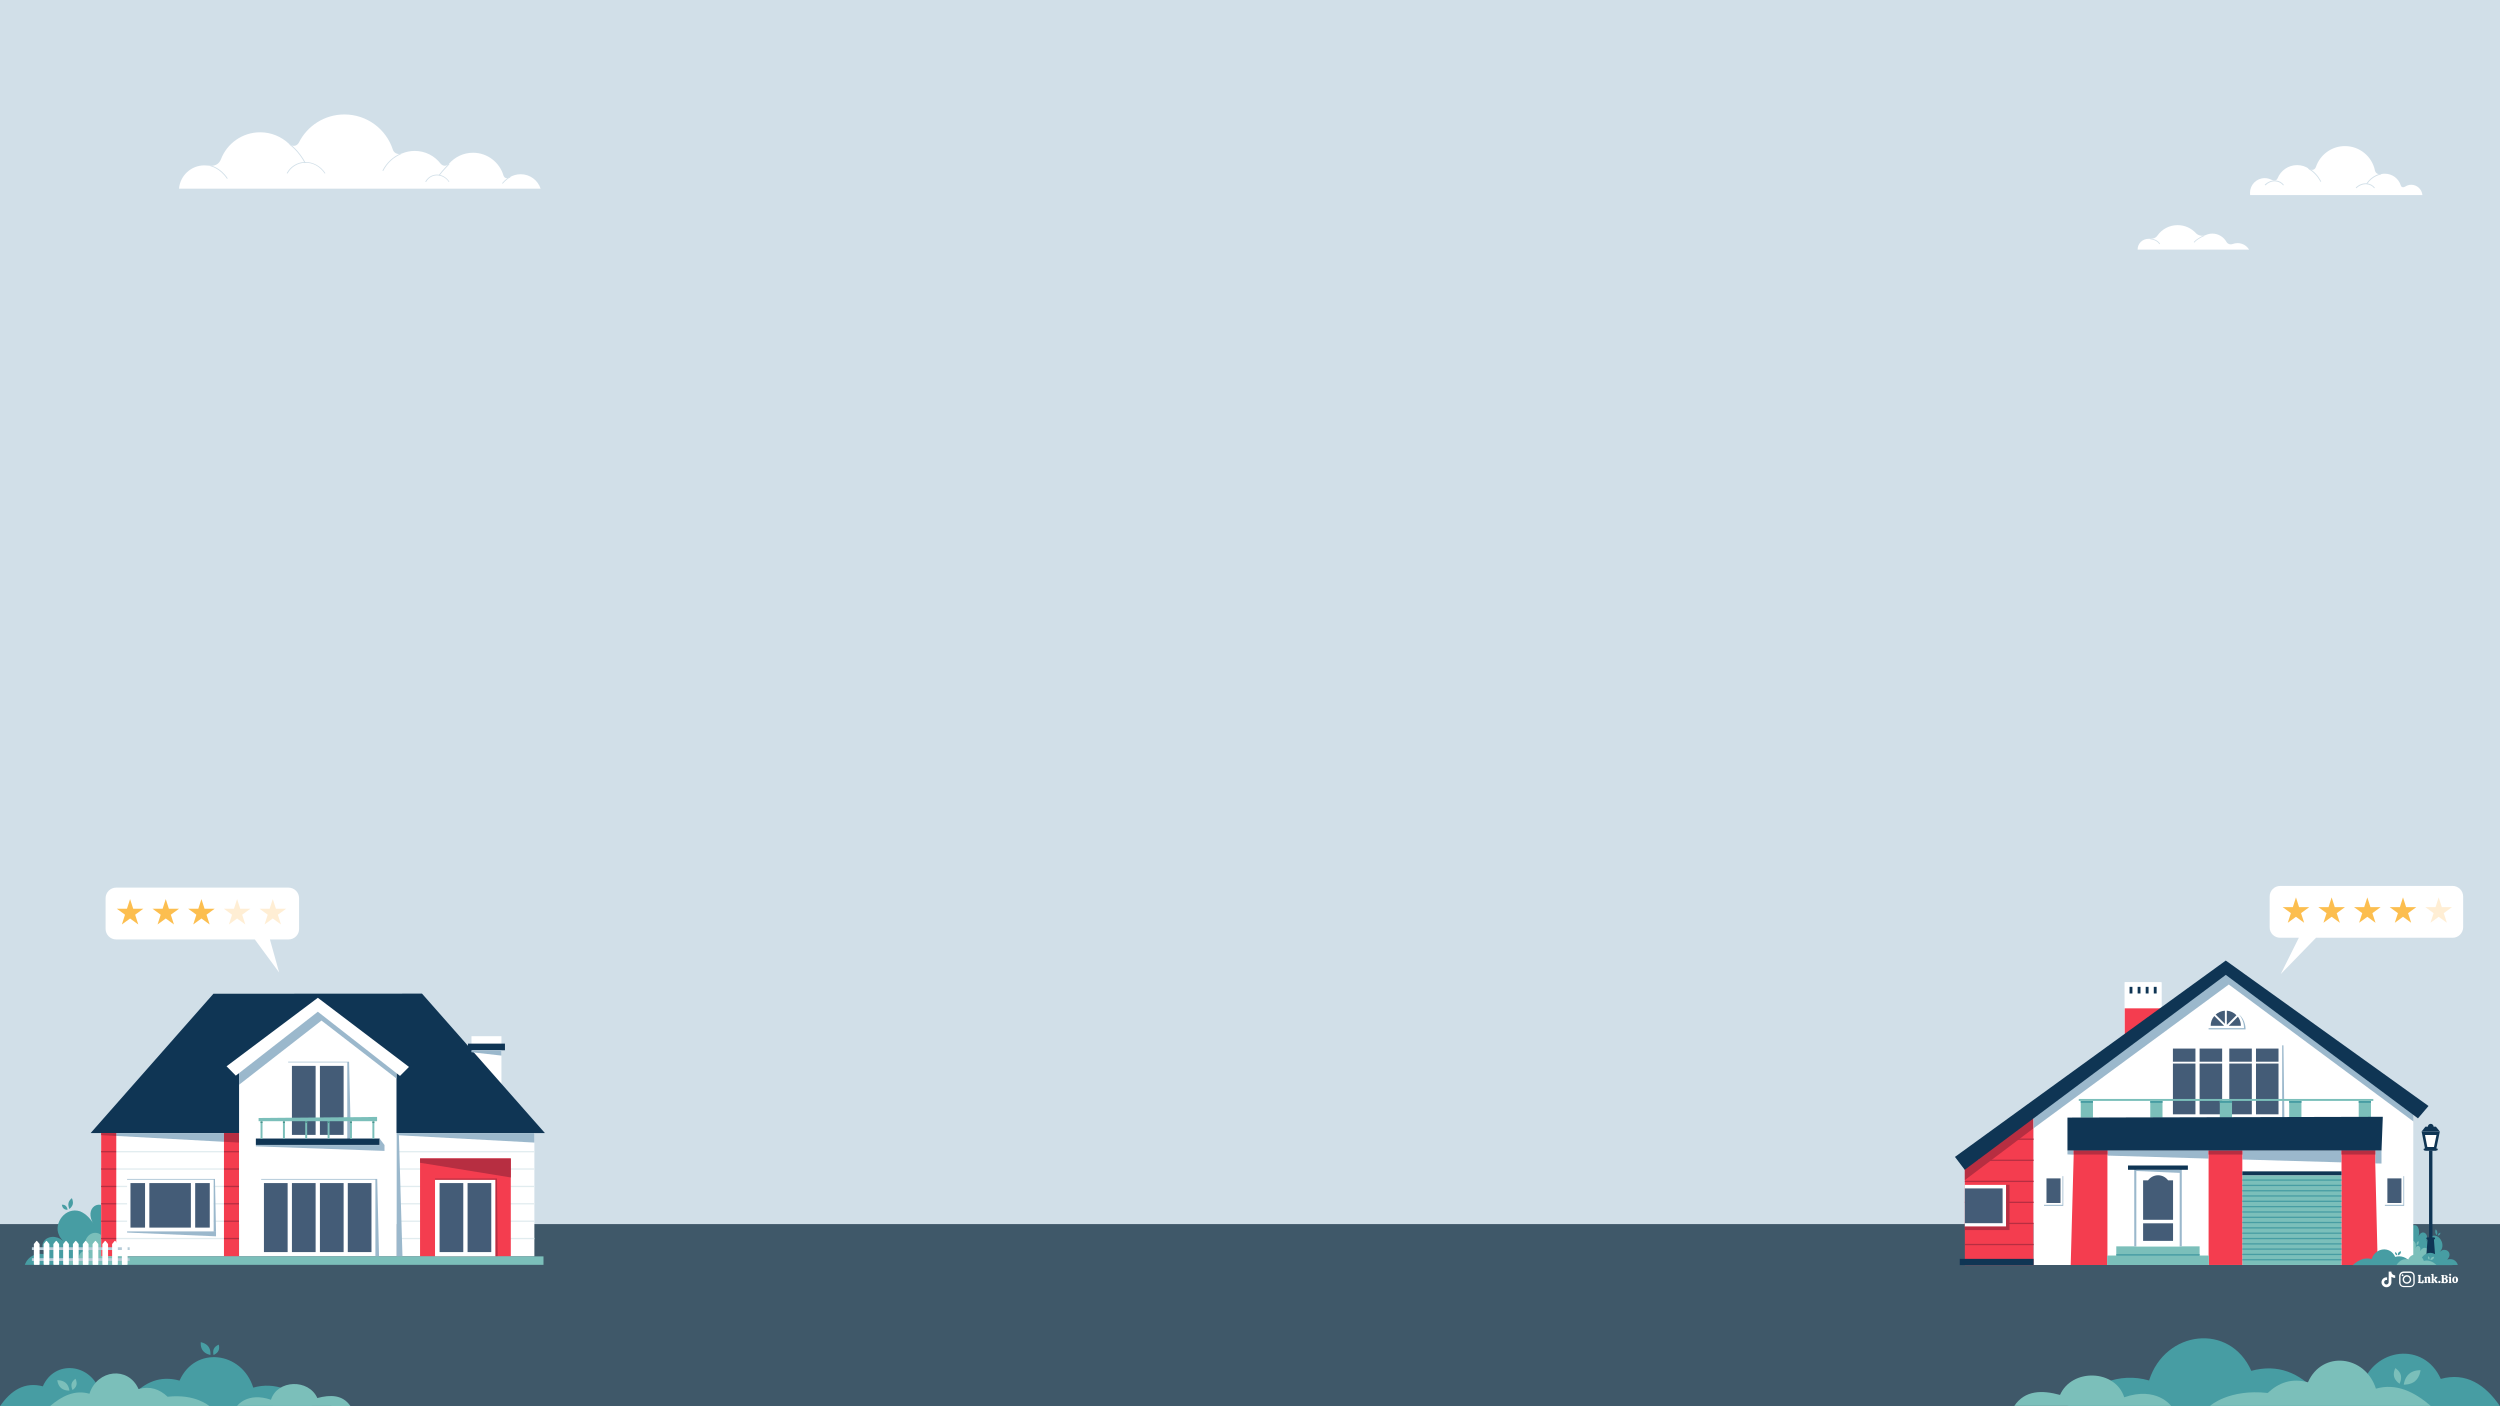 <?xml version="1.0" encoding="utf-8"?>
<!-- Generator: Adobe Illustrator 26.3.1, SVG Export Plug-In . SVG Version: 6.00 Build 0)  -->
<svg version="1.1" id="Layer_2_00000059287121997258055920000004359119031606377354_"
	 xmlns="http://www.w3.org/2000/svg" xmlns:xlink="http://www.w3.org/1999/xlink" x="0px" y="0px" viewBox="0 0 1920 1080"
	 style="enable-background:new 0 0 1920 1080;" xml:space="preserve">
<style type="text/css">
	.st0{fill:#D1DFE8;}
	.st1{fill:#3F5869;}
	.st2{fill:#479DA3;}
	.st3{fill:#7BBFBA;}
	.st4{fill:#FFFFFF;}
	.st5{fill:#0F3554;}
	.st6{fill:#F43D4F;}
	.st7{fill:#E1ECEF;}
	.st8{fill:#B72E41;}
	.st9{fill:#9BB8CC;}
	.st10{fill:#445C77;}
	.st11{fill:#4A938C;}
	.st12{fill:#B6CCD8;}
	.st13{fill:#FCBE4F;}
	.st14{fill:#FFEED4;}
</style>
<rect class="st0" width="1920" height="1080"/>
<rect y="940.1" class="st1" width="1920" height="139.9"/>
<g>
	<g>
		<path class="st2" d="M95.7,971.4H19.1c1.1-3.5,3.8-6.2,7-7.5c3.4-1.3,7.2-1.1,10.7-0.1c-0.6-0.2-1.5-1.3-2-1.8
			c-1.1-1.2-2-2.4-2.2-4c-0.3-1.8,0.3-3.7,1.4-5.1c1.9-2.4,5.2-3.3,8.1-2.9c0.1,0,0.3,0,0.4,0.1c0.6,0.1,1.1,0.2,1.7,0.4
			c2.4,0.9,4.4,2.5,6.2,4.3c0.3,0.3,0.7,0.7,1,1c0,0-5-4.1-6.1-7.3c-4.3-8.9,4.8-21.9,16.2-18.2c4.6,1.9,8.3,5.9,10.8,10.5
			c-9.1-13.6,6-21.9,11.3-9.6c-3.3-10.1,1.6-20.7,11.6-14.7c0.1,0.1,0.3,0.1,0.4,0.2L95.7,971.4L95.7,971.4z"/>
		<path class="st3" d="M95.7,971.4H50.6c0.6-2.1,2.3-3.7,4.1-4.4c2-0.8,4.2-0.7,6.3-0.1c-1.1-2.1,0.4-4.8,2.4-5.6
			c2-0.8,4.3-0.1,6.2,0.9c-1.7-0.8-2.9-2.4-3.6-4.3c-2.5-5.3,2.8-12.9,9.5-10.7c2.7,1.1,4.9,3.5,6.3,6.2c-5.4-8,3.5-12.9,6.7-5.7
			c-3.1-7.9,2.9-12.5,7.1-10.7L95.7,971.4L95.7,971.4z"/>
		<path class="st2" d="M48.9,928.2c1.2,1.1,3,0.9,3,0.9s-0.2-1.9-1.4-3s-3-0.9-3-0.9S47.7,927.2,48.9,928.2z"/>
		<path class="st3" d="M83.7,940.9c0.9,1.6,2.8,2.1,2.8,2.1s0.5-2.1-0.4-3.8c-0.9-1.6-2.8-2.1-2.8-2.1S82.8,939.3,83.7,940.9z"/>
		<path class="st2" d="M52.6,923.9c-0.5,2.3,0.7,4.6,0.7,4.6s2-1.4,2.6-3.7c0.5-2.3-0.7-4.6-0.7-4.6S53.1,921.6,52.6,923.9z"/>
	</g>
	<rect x="362.1" y="795.8" class="st4" width="23" height="42.6"/>
	<polygon class="st5" points="163.9,763.2 324.1,763.1 418.5,870.2 345.9,870.2 142.2,870.2 69.6,870.2 	"/>
	<rect x="77.7" y="870.2" class="st4" width="105.9" height="94.7"/>
	<rect x="77.7" y="870.2" class="st6" width="11.6" height="94.7"/>
	<rect x="172" y="870.2" class="st6" width="11.6" height="94.7"/>
	<g>
		<rect x="89.3" y="884" class="st7" width="82.7" height="1"/>
		<rect x="89.3" y="897.3" class="st7" width="82.7" height="1"/>
		<rect x="89.3" y="910.7" class="st7" width="82.7" height="1"/>
		<rect x="89.3" y="924" class="st7" width="82.7" height="1"/>
		<rect x="89.3" y="937.4" class="st7" width="82.7" height="1"/>
		<rect x="89.3" y="950.7" class="st7" width="82.7" height="1"/>
	</g>
	<g>
		<rect x="172" y="884" class="st8" width="11.6" height="1"/>
		<rect x="172" y="897.3" class="st8" width="11.6" height="1"/>
		<rect x="172" y="910.7" class="st8" width="11.6" height="1"/>
		<rect x="172" y="924" class="st8" width="11.6" height="1"/>
		<rect x="172" y="937.4" class="st8" width="11.6" height="1"/>
		<rect x="172" y="950.7" class="st8" width="11.6" height="1"/>
	</g>
	<g>
		<rect x="77.7" y="884" class="st8" width="11.6" height="1"/>
		<rect x="77.7" y="897.3" class="st8" width="11.6" height="1"/>
		<rect x="77.7" y="910.7" class="st8" width="11.6" height="1"/>
		<rect x="77.7" y="924" class="st8" width="11.6" height="1"/>
		<rect x="77.7" y="937.4" class="st8" width="11.6" height="1"/>
		<rect x="77.7" y="950.7" class="st8" width="11.6" height="1"/>
	</g>
	<rect x="97.6" y="905.9" class="st4" width="66.5" height="40.1"/>
	<rect x="304.5" y="870.2" class="st4" width="105.9" height="94.7"/>
	<g>
		<rect x="305.4" y="884" class="st7" width="105" height="1"/>
		<rect x="305.4" y="897.3" class="st7" width="105" height="1"/>
		<rect x="305.4" y="910.7" class="st7" width="105" height="1"/>
		<rect x="305.4" y="924" class="st7" width="105" height="1"/>
		<rect x="305.4" y="937.4" class="st7" width="105" height="1"/>
		<rect x="305.4" y="950.7" class="st7" width="105" height="1"/>
	</g>
	<rect x="322.6" y="889.7" class="st6" width="69.7" height="75.2"/>
	<polygon class="st8" points="322.6,893 392.3,904.3 392.3,889.7 322.6,889.7 	"/>
	<polygon class="st9" points="304.5,964.9 309.1,964.9 306.3,870.2 304.5,870.2 	"/>
	<rect x="334.1" y="906" class="st4" width="46.5" height="58.9"/>
	<rect x="359.1" y="908.6" class="st10" width="18.2" height="53"/>
	<rect x="337.6" y="908.6" class="st10" width="18.2" height="53"/>
	<rect x="149.9" y="908.6" class="st10" width="11.2" height="34.2"/>
	<rect x="114.7" y="908.6" class="st10" width="31.9" height="34.2"/>
	<rect x="100.2" y="908.6" class="st10" width="11.2" height="34.2"/>
	<polygon class="st9" points="97.6,905.4 164.1,905.4 165.1,905.4 165.9,946 164.1,946 164.1,906 97.6,906 	"/>
	<polygon class="st8" points="334.1,905.1 380.6,905.1 381.1,905.1 381.7,905.1 382.2,964.9 380.6,964.9 380.6,906 334.1,906 	"/>
	<polygon class="st9" points="164.1,945.7 97.6,945.7 97.6,946.6 165.9,949.5 165.9,945.7 	"/>
	<polygon class="st9" points="304.5,871.8 410.4,877.5 410.4,870.2 304.5,870.2 	"/>
	<polygon class="st9" points="172,870.2 172,876.9 89.3,872.4 89.3,870.2 	"/>
	<polygon class="st8" points="89.3,870.2 89.3,872.4 77.7,871.8 77.7,870.2 	"/>
	<polygon class="st8" points="183.6,870.2 183.6,877.5 172,876.9 172,870.2 	"/>
	<rect x="359.4" y="801.5" class="st5" width="28.4" height="5.1"/>
	<polygon class="st9" points="385.1,806.6 385.1,810.7 362,808.1 362,806.6 	"/>
	<g>
		<polygon class="st4" points="183.6,964.9 304.5,964.9 304.5,817.7 244.1,770.5 183.6,817.7 		"/>
		<polygon class="st9" points="244.1,770.5 304.5,817.7 304.5,828.3 246.9,783.8 183.6,833.1 183.6,817.7 		"/>
		<polygon class="st4" points="174,818.9 244.1,766.3 314.1,819.4 307.2,826.3 244.1,777 181.1,826.1 		"/>
	</g>
	<g>
		<rect x="267.1" y="908.6" class="st10" width="18.2" height="53"/>
		<rect x="245.7" y="908.6" class="st10" width="18.2" height="53"/>
		<rect x="224.2" y="908.6" class="st10" width="18.2" height="53"/>
		<rect x="202.7" y="908.6" class="st10" width="18.2" height="53"/>
		<polygon class="st9" points="200.6,905.4 289.7,905.4 291.1,964.9 288.3,964.9 288.3,906 200.6,906 		"/>
	</g>
	<rect x="245.7" y="818.6" class="st10" width="18.2" height="53"/>
	<rect x="224.2" y="818.6" class="st10" width="18.2" height="53"/>
	<polygon class="st9" points="221.3,815.4 268.1,815.4 269.5,874.8 266.7,874.8 266.7,815.9 221.3,815.9 	"/>
	<rect x="196.5" y="874.4" class="st5" width="95.1" height="4.9"/>
	<polygon class="st9" points="196.5,879.4 291.6,879.4 291.6,874.5 295.3,879.4 295.3,883.9 196.5,880.4 	"/>
	<g>
		<rect x="286" y="861.2" class="st3" width="1.5" height="13.3"/>
		<rect x="234.4" y="861.2" class="st3" width="1.5" height="13.3"/>
		<rect x="251.6" y="861.2" class="st3" width="1.5" height="13.3"/>
		<rect x="217.3" y="861.2" class="st3" width="1.5" height="13.3"/>
		<rect x="268.8" y="861.2" class="st3" width="1.5" height="13.3"/>
		<rect x="200.1" y="861.2" class="st3" width="1.5" height="13.3"/>
	</g>
	<g>
		<rect x="286" y="861.2" class="st11" width="1.5" height="1.3"/>
		<rect x="234.4" y="861.2" class="st11" width="1.5" height="1.3"/>
		<rect x="251.6" y="861.2" class="st11" width="1.5" height="1.3"/>
		<rect x="217.3" y="861.2" class="st11" width="1.5" height="1.3"/>
		<rect x="268.8" y="861.2" class="st11" width="1.5" height="1.3"/>
		<rect x="200.1" y="861.2" class="st11" width="1.5" height="1.3"/>
	</g>
	<polygon class="st3" points="198.6,861.1 289.6,861.1 289.6,857.8 198.6,858.6 	"/>
	<rect x="74.5" y="964.9" class="st3" width="342.9" height="6.5"/>
	<g>
		<g>
			<rect x="24.5" y="957.9" class="st12" width="75.1" height="2.1"/>
			<rect x="24.5" y="966.3" class="st12" width="75.1" height="2.1"/>
		</g>
		<g>
			<path class="st4" d="M94,971.4h3.6c0.2,0,0.4-0.2,0.4-0.4v-15.5c0-0.1,0-0.2-0.1-0.2l-1.8-2.2c-0.2-0.2-0.5-0.2-0.6,0l-1.8,2.2
				c-0.1,0.1-0.1,0.1-0.1,0.2V971C93.6,971.2,93.8,971.4,94,971.4z"/>
			<path class="st4" d="M86.5,971.4h3.6c0.2,0,0.4-0.2,0.4-0.4v-15.5c0-0.1,0-0.2-0.1-0.2l-1.8-2.2c-0.2-0.2-0.5-0.2-0.6,0l-1.8,2.2
				c-0.1,0.1-0.1,0.1-0.1,0.2V971C86.1,971.2,86.2,971.4,86.5,971.4z"/>
			<path class="st4" d="M79,971.4h3.6c0.2,0,0.4-0.2,0.4-0.4v-15.5c0-0.1,0-0.2-0.1-0.2l-1.8-2.2c-0.2-0.2-0.5-0.2-0.6,0l-1.8,2.2
				c-0.1,0.1-0.1,0.1-0.1,0.2V971C78.6,971.2,78.7,971.4,79,971.4z"/>
			<path class="st4" d="M71.5,971.4h3.6c0.2,0,0.4-0.2,0.4-0.4v-15.5c0-0.1,0-0.2-0.1-0.2l-1.8-2.2c-0.2-0.2-0.5-0.2-0.6,0l-1.8,2.2
				c-0.1,0.1-0.1,0.1-0.1,0.2V971C71.1,971.2,71.2,971.4,71.5,971.4z"/>
			<path class="st4" d="M64,971.4h3.6c0.2,0,0.4-0.2,0.4-0.4v-15.5c0-0.1,0-0.2-0.1-0.2l-1.8-2.2c-0.2-0.2-0.5-0.2-0.6,0l-1.8,2.2
				c-0.1,0.1-0.1,0.1-0.1,0.2V971C63.6,971.2,63.7,971.4,64,971.4z"/>
			<path class="st4" d="M56.5,971.4H60c0.2,0,0.4-0.2,0.4-0.4v-15.5c0-0.1,0-0.2-0.1-0.2l-1.8-2.2c-0.2-0.2-0.5-0.2-0.6,0l-1.8,2.2
				c-0.1,0.1-0.1,0.1-0.1,0.2V971C56,971.2,56.2,971.4,56.5,971.4z"/>
			<path class="st4" d="M48.9,971.4h3.6c0.2,0,0.4-0.2,0.4-0.4v-15.5c0-0.1,0-0.2-0.1-0.2l-1.8-2.2c-0.2-0.2-0.5-0.2-0.6,0l-1.8,2.2
				c-0.1,0.1-0.1,0.1-0.1,0.2V971C48.5,971.2,48.7,971.4,48.9,971.4z"/>
			<path class="st4" d="M41.4,971.4H45c0.2,0,0.4-0.2,0.4-0.4v-15.5c0-0.1,0-0.2-0.1-0.2l-1.8-2.2c-0.2-0.2-0.5-0.2-0.6,0l-1.8,2.2
				c-0.1,0.1-0.1,0.1-0.1,0.2V971C41,971.2,41.2,971.4,41.4,971.4z"/>
			<path class="st4" d="M33.9,971.4h3.6c0.2,0,0.4-0.2,0.4-0.4v-15.5c0-0.1,0-0.2-0.1-0.2l-1.8-2.2c-0.2-0.2-0.5-0.2-0.6,0l-1.8,2.2
				c-0.1,0.1-0.1,0.1-0.1,0.2V971C33.5,971.2,33.7,971.4,33.9,971.4z"/>
			<path class="st4" d="M26.4,971.4H30c0.2,0,0.4-0.2,0.4-0.4v-15.5c0-0.1,0-0.2-0.1-0.2l-1.8-2.2c-0.2-0.2-0.5-0.2-0.6,0l-1.8,2.2
				c-0.1,0.1-0.1,0.1-0.1,0.2V971C26,971.2,26.2,971.4,26.4,971.4z"/>
		</g>
	</g>
</g>
<g>
	<g>
		<polygon class="st4" points="1631.8,796.2 1631.8,754.4 1660,754.4 1660,775.8 		"/>
	</g>
	<g>
		<polygon class="st4" points="1631.8,796.2 1631.8,754.4 1660,754.4 1660,775.8 		"/>
	</g>
	<g>
		<polygon class="st6" points="1660,774.4 1660,775.8 1631.8,796.2 1631.8,774.4 		"/>
	</g>
	<g>
		<rect x="1654.1" y="757.9" class="st5" width="2.2" height="5.1"/>
		<rect x="1647.9" y="757.9" class="st5" width="2.2" height="5.1"/>
		<rect x="1641.7" y="757.9" class="st5" width="2.2" height="5.1"/>
		<rect x="1635.5" y="757.9" class="st5" width="2.2" height="5.1"/>
	</g>
	<g>
		<path class="st2" d="M1851.7,971.5h35.9c-0.5-1.9-1.8-3.3-3.3-4c-1.6-0.7-3.4-0.6-5-0.1c0.3-0.1,0.7-0.7,0.9-1
			c0.5-0.6,0.9-1.3,1-2.2c0.1-1-0.1-2-0.6-2.7c-0.9-1.3-2.4-1.7-3.8-1.6c-0.1,0-0.1,0-0.2,0c-0.3,0-0.5,0.1-0.8,0.2
			c-1.1,0.5-2.1,1.4-2.9,2.3c-0.2,0.2-0.3,0.4-0.5,0.6c0,0,2.3-2.2,2.9-3.9c2-4.8-2.3-11.7-7.6-9.8c-2.1,1-3.9,3.1-5,5.6
			c4.3-7.3-2.8-11.7-5.3-5.2c1.6-5.4-0.8-11.1-5.4-7.9c-0.1,0-0.1,0.1-0.2,0.1L1851.7,971.5L1851.7,971.5z"/>
		<path class="st3" d="M1851.7,971.5h21.1c-0.3-1.1-1.1-2-1.9-2.4c-0.9-0.4-2-0.4-3,0c0.5-1.1-0.2-2.6-1.1-3s-2-0.1-2.9,0.5
			c0.8-0.4,1.4-1.3,1.7-2.3c1.2-2.8-1.3-6.9-4.5-5.8c-1.3,0.6-2.3,1.9-3,3.3c2.5-4.3-1.7-6.9-3.1-3c1.4-4.2-1.3-6.7-3.3-5.8
			L1851.7,971.5L1851.7,971.5z"/>
		<path class="st2" d="M1873.6,948.4c-0.6,0.6-1.4,0.5-1.4,0.5s0.1-1,0.7-1.6s1.4-0.5,1.4-0.5S1874.1,947.8,1873.6,948.4z"/>
		<path class="st3" d="M1857.3,955.2c-0.4,0.9-1.3,1.1-1.3,1.1s-0.2-1.1,0.2-2c0.4-0.9,1.3-1.1,1.3-1.1S1857.7,954.3,1857.3,955.2z"
			/>
		<path class="st2" d="M1871.8,946.1c0.2,1.2-0.3,2.5-0.3,2.5s-1-0.8-1.2-2s0.3-2.5,0.3-2.5S1871.6,944.8,1871.8,946.1z"/>
	</g>
	<polygon class="st6" points="1509,971.6 1561.8,971.6 1561.8,854.4 1509,887.5 	"/>
	<polygon class="st8" points="1509,906.3 1561.8,866.5 1561.8,854.4 1509,887.6 	"/>
	<polygon class="st4" points="1561.8,971.5 1853.4,971.5 1853.4,845.9 1710,741 1561.8,845.9 	"/>
	<polygon class="st9" points="1709.4,739.2 1853.5,846.8 1853.5,861.3 1711.7,756.1 1561.8,866.5 1561.8,850.6 	"/>
	<polygon class="st5" points="1709.4,737.7 1865.1,849.4 1857,858.9 1709.4,748.7 1508.9,898.4 1501.4,888.5 	"/>
	<g>
		<rect x="1541.5" y="874.4" class="st8" width="20.3" height="1"/>
		<rect x="1519.2" y="890.6" class="st8" width="42.6" height="1"/>
		<rect x="1509" y="906.8" class="st8" width="52.8" height="1"/>
		<rect x="1509" y="922.9" class="st8" width="52.8" height="1"/>
		<rect x="1509" y="939.1" class="st8" width="52.8" height="1"/>
		<rect x="1509" y="955.3" class="st8" width="52.8" height="1"/>
	</g>
	<rect x="1509" y="910" class="st4" width="31.7" height="32.1"/>
	<rect x="1509" y="912.7" class="st10" width="29" height="26.7"/>
	<polygon class="st8" points="1540.7,909.9 1543.3,909.9 1543.3,944.7 1509,944.7 1509,942 1540.7,942 	"/>
	<rect x="1505.1" y="966.8" class="st5" width="56.7" height="4.8"/>
	<g>
		<g>
			<rect x="1709.2" y="802.9" class="st4" width="43.5" height="56"/>
			<rect x="1732.6" y="805.3" class="st10" width="17.3" height="50.5"/>
			<rect x="1712.1" y="805.3" class="st10" width="17.3" height="50.5"/>
		</g>
		<g>
			<rect x="1665.9" y="802.9" class="st4" width="43.5" height="56"/>
			<rect x="1689.3" y="805.3" class="st10" width="17.3" height="50.5"/>
			<rect x="1668.8" y="805.3" class="st10" width="17.3" height="50.5"/>
		</g>
		<rect x="1667" y="815.4" class="st4" width="84.1" height="1.4"/>
	</g>
	<polygon class="st9" points="1754.4,858.8 1752.7,858.8 1752.7,802.8 1753.7,802.8 	"/>
	<rect x="1798.3" y="883.2" class="st6" width="25.9" height="0.5"/>
	<rect x="1722.1" y="902.7" class="st3" width="76.2" height="68.8"/>
	<rect x="1592.6" y="883.2" class="st6" width="25.9" height="0.5"/>
	<g>
		<polygon class="st9" points="1829,883.6 1829,893.6 1824.2,893.5 1824.2,883.6 		"/>
		<polygon class="st9" points="1587.8,883.6 1592.6,883.6 1592.6,886.8 1587.8,886.6 		"/>
		<polygon class="st9" points="1798.3,883.6 1798.3,892.7 1722.1,890.5 1722.1,883.6 		"/>
		<polygon class="st9" points="1696.2,883.6 1696.2,889.8 1618.5,887.5 1618.5,883.6 		"/>
	</g>
	<polygon class="st6" points="1824.2,883.6 1824.2,893.5 1826.1,971.5 1798.3,971.5 1798.3,892.7 1798.3,883.6 	"/>
	<polygon class="st6" points="1618.5,883.6 1618.5,887.5 1618.5,971.5 1590.3,971.5 1592.6,886.8 1592.6,883.6 	"/>
	<polygon class="st6" points="1722.1,883.6 1722.1,890.5 1722.1,971.5 1696.2,971.5 1696.2,889.7 1696.2,883.6 	"/>
	<polygon class="st8" points="1824.2,883.6 1824.2,884 1824.2,886.7 1798.3,886.7 1798.3,883.9 1798.3,883.6 	"/>
	<polygon class="st8" points="1618.5,883.6 1618.5,883.7 1618.5,886.7 1592.6,886.7 1592.6,883.7 1592.6,883.6 	"/>
	<polygon class="st8" points="1722.1,883.6 1722.1,883.8 1722.1,886.7 1696.2,886.7 1696.2,883.8 1696.2,883.6 	"/>
	<rect x="1618.5" y="964.4" class="st3" width="77.7" height="7.1"/>
	<rect x="1618.5" y="964.4" class="st3" width="77.7" height="7.1"/>
	<rect x="1625.3" y="957.2" class="st3" width="64" height="7.1"/>
	<rect x="1625.3" y="963.2" class="st2" width="64" height="1.2"/>
	<rect x="1640.7" y="898.4" class="st4" width="33.3" height="58.8"/>
	<polygon class="st9" points="1640.1,899.3 1674.6,900.8 1674.6,898.4 1640.1,898.4 	"/>
	<rect x="1674" y="897" class="st9" width="1.6" height="60.2"/>
	<rect x="1639.1" y="897" class="st9" width="1.6" height="60.2"/>
	<g>
		<rect x="1645.9" y="939.5" class="st10" width="23" height="13.5"/>
		<path class="st10" d="M1645.9,936.8v-30.3h3.8c1.7-2.3,4.5-3.9,7.7-3.9c3.1,0,5.9,1.5,7.7,3.9h3.8v30.3H1645.9z"/>
	</g>
	<rect x="1634.3" y="895.1" class="st5" width="46" height="3.3"/>
	<g>
		<rect x="1722.1" y="905.8" class="st2" width="76.2" height="1"/>
		<rect x="1722.1" y="909.9" class="st2" width="76.2" height="1"/>
		<rect x="1722.1" y="914" class="st2" width="76.2" height="1"/>
		<rect x="1722.1" y="918" class="st2" width="76.2" height="1"/>
		<rect x="1722.1" y="922.1" class="st2" width="76.2" height="1"/>
		<rect x="1722.1" y="926.2" class="st2" width="76.2" height="1"/>
		<rect x="1722.1" y="930.3" class="st2" width="76.2" height="1"/>
		<rect x="1722.1" y="934.4" class="st2" width="76.2" height="1"/>
		<rect x="1722.1" y="938.4" class="st2" width="76.2" height="1"/>
		<rect x="1722.1" y="942.5" class="st2" width="76.2" height="1"/>
		<rect x="1722.1" y="946.6" class="st2" width="76.2" height="1"/>
		<rect x="1722.1" y="950.7" class="st2" width="76.2" height="1"/>
		<rect x="1722.1" y="954.8" class="st2" width="76.2" height="1"/>
		<rect x="1722.1" y="958.8" class="st2" width="76.2" height="1"/>
		<rect x="1722.1" y="962.9" class="st2" width="76.2" height="1"/>
		<rect x="1722.1" y="967" class="st2" width="76.2" height="1"/>
	</g>
	<rect x="1722.1" y="899.6" class="st5" width="76.2" height="3"/>
	<g>
		<rect x="1811.5" y="845.5" class="st3" width="9.4" height="12.9"/>
		<rect x="1758.1" y="845.5" class="st3" width="9.4" height="12.9"/>
		<rect x="1651.4" y="845.5" class="st3" width="9.4" height="12.9"/>
		<rect x="1704.8" y="845.5" class="st3" width="9.4" height="12.9"/>
		<rect x="1598" y="845.5" class="st3" width="9.4" height="12.9"/>
	</g>
	<g>
		<rect x="1811.5" y="845.5" class="st2" width="9.4" height="1.5"/>
		<rect x="1758.1" y="845.5" class="st2" width="9.4" height="1.5"/>
		<rect x="1651.4" y="845.5" class="st2" width="9.4" height="1.5"/>
		<rect x="1704.8" y="845.5" class="st2" width="9.4" height="1.5"/>
		<rect x="1598" y="845.5" class="st2" width="9.4" height="1.5"/>
	</g>
	<rect x="1596.5" y="844" class="st3" width="226.2" height="1.5"/>
	<polygon class="st5" points="1587.8,883.6 1829,883.6 1830,857.7 1587.8,858.3 	"/>
	<path class="st10" d="M1710.2,787.1v-10.9c2.9,0.2,5.5,1.5,7.4,3.5L1710.2,787.1z"/>
	<path class="st10" d="M1718.7,780.8c1.5,1.9,2.3,4.4,2.3,7l0,0h-9.3L1718.7,780.8z"/>
	<path class="st10" d="M1701.6,779.2c1.9-1.7,4.4-2.8,7.1-3v10.1C1706.4,783.9,1704,781.6,1701.6,779.2z"/>
	<path class="st10" d="M1708.1,787.8h-10.3l0,0c0-2.9,1-5.5,2.8-7.5C1703.1,782.8,1705.6,785.3,1708.1,787.8z"/>
	<path class="st9" d="M1696.2,789.6h27.2l0,0c0-4.1-1.5-7.7-3.9-10.5c5.4,4.2,5.1,11.5,5.1,11.5h-28.4L1696.2,789.6L1696.2,789.6z"
		/>
	<g>
		<rect x="1833.5" y="905" class="st10" width="10.8" height="18.9"/>
		<polygon class="st9" points="1845.8,903.3 1845.8,925.3 1831.6,925.3 1831.6,926.1 1846.4,926.1 1846.4,903.3 		"/>
	</g>
	<g>
		<rect x="1571.7" y="905" class="st10" width="10.8" height="18.9"/>
		<polygon class="st9" points="1584,903.3 1584,925.3 1569.8,925.3 1569.8,926.1 1584.6,926.1 1584.6,903.3 		"/>
	</g>
	<g>
		<polygon class="st5" points="1862.9,971.5 1870.7,971.5 1869.2,951.2 1864.4,951.2 		"/>
		<rect x="1865.5" y="883.6" class="st5" width="2.6" height="87.9"/>
		<polygon class="st5" points="1862.7,883.6 1870.8,883.6 1873.8,869 1859.8,869 		"/>
		<polygon class="st4" points="1864.2,880.9 1869.3,880.9 1871.2,871.7 1862.4,871.7 		"/>
		<polygon class="st5" points="1862.7,865.3 1870.8,865.3 1873.8,869 1859.8,869 		"/>
		<path class="st5" d="M1862.1,883.6h9.3c0.4,0,0.8-0.3,0.8-0.8l0,0c0-0.4-0.3-0.8-0.8-0.8h-9.3c-0.4,0-0.8,0.3-0.8,0.8l0,0
			C1861.4,883.3,1861.7,883.6,1862.1,883.6z"/>
		<path class="st5" d="M1864.2,951.9h5.1c0.4,0,0.8-0.3,0.8-0.8l0,0c0-0.4-0.3-0.8-0.8-0.8h-5.1c-0.4,0-0.8,0.3-0.8,0.8l0,0
			C1863.5,951.6,1863.8,951.9,1864.2,951.9z"/>
		<path class="st5" d="M1864.6,865.3c0,1.2,1,2.2,2.2,2.2s2.2-1,2.2-2.2s-1-2.2-2.2-2.2S1864.6,864.1,1864.6,865.3z"/>
	</g>
	<g>
		<g>
			<path class="st2" d="M1821.4,967c2.8-8.9,14.3-10.3,18.1-1.7c4.7-1.3,8.5,0.4,11.7,3.8c1.5-1.9,5.2-2.7,7.8-1.1
				c2.2-6.9,11.1-8,14-1.3c4.4-1.2,7.8,1,10.5,4.9H1853h-5.3h-40.8C1811.3,967.7,1816,965.4,1821.4,967z"/>
		</g>
		<g>
			<path class="st3" d="M1840.5,971.5c2.3-3.3,5.2-5.2,9-4.2c2.5-5.7,10.2-4.8,12,1.1c3.6-1,6.7,0.5,9.7,3h-30.7V971.5z"/>
		</g>
		<g>
			<path class="st2" d="M1839.6,963.1c0.4,0.7,1.2,1,1.2,1s0.3-0.8-0.1-1.5s-1.2-1-1.2-1S1839.2,962.4,1839.6,963.1z"/>
			<path class="st2" d="M1842,962c-0.7,0.9-0.5,2.1-0.5,2.1s1.2-0.2,1.9-1.1c0.7-0.9,0.5-2.1,0.5-2.1S1842.7,961.2,1842,962z"/>
		</g>
		<g>
			<path class="st3" d="M1864.7,966.3c0.2,0.8,1,1.2,1,1.2s0.4-0.8,0.2-1.5c-0.2-0.8-1-1.2-1-1.2S1864.5,965.6,1864.7,966.3z"/>
			<path class="st3" d="M1867.4,965.8c-0.8,0.7-0.9,1.9-0.9,1.9s1.2,0.1,2-0.6c0.8-0.7,0.9-1.9,0.9-1.9S1868.2,965.1,1867.4,965.8z"
				/>
		</g>
	</g>
</g>
<g>
	<path class="st4" d="M137.5,144.9c0.8-10,9.2-17.9,19.5-17.9c1.1,0,2.1,0.1,3.1,0.2c4.4,0.7,8-0.8,9.6-4.9
		c4.6-12.1,16.4-20.7,30.1-20.7c8.6,0,16.4,3.4,22.2,8.9c2.4,2.2,5.7,2.1,7.5-0.9c6.4-12.9,19.7-21.7,35-21.7
		c17.4,0,32.1,11.3,37.2,27c0.6,2,3.1,4.4,7.2,2.9c2.9-1.2,6.2-1.9,9.6-1.9c8.1,0,15.3,3.8,19.9,9.8c1.8,2,4.2,2.2,6.4,0.1
		c4.5-5.2,11.1-8.5,18.5-8.5c11.1,0,20.5,7.5,23.4,17.6c0.9,2.3,3.1,2.3,4.5,1.4c2.5-1.6,5.5-2.5,8.7-2.5c7.1,0,13.2,4.6,15.3,11.1
		H137.5z"/>
	<path class="st0" d="M174.3,137.3c-5.5-8.3-12.8-9.7-12.8-9.7l0.1-0.6c0.1,0,7.6,1.4,13.3,10L174.3,137.3z"/>
	<path class="st0" d="M294.3,131.3l-0.6-0.3c3.3-6.3,8.1-10.7,14.3-13.3l0.2,0.6C302.1,120.9,297.5,125.1,294.3,131.3z"/>
	<path class="st0" d="M234.1,125.3c-5.1-9.6-11.7-14.1-11.8-14.2l0.4-0.5c0.1,0,6.8,4.7,12,14.4L234.1,125.3z"/>
	<path class="st0" d="M386.1,141.1l-0.5-0.4c0.1-0.1,2.5-3.2,6.1-5.2l0.3,0.6C388.5,138,386.1,141.1,386.1,141.1z"/>
	<path class="st0" d="M249.4,133.3c-3.6-5.4-9.3-8.6-15.3-8.3c-5.6,0.2-10.6,3.3-13.3,8.3l-0.6-0.3c2.8-5.2,8-8.4,13.8-8.6
		c6.3-0.2,12.2,3,15.9,8.6L249.4,133.3z"/>
	<path class="st0" d="M344.7,139.8c-2.2-3.3-5.7-5.2-9.4-5.1c-3.4,0.1-6.4,2-8.1,5.1l-0.6-0.3c1.8-3.2,5-5.3,8.6-5.4
		c3.9-0.2,7.6,1.9,9.9,5.4L344.7,139.8z"/>
	<path class="st0" d="M337.6,134.7l-0.5-0.4c2.8-3.8,7.6-8.6,7.6-8.7l0.5,0.5C345.2,126.2,340.4,130.9,337.6,134.7z"/>
</g>
<g>
	<path class="st4" d="M1728.1,149.9c-0.1-0.6-0.1-1.2-0.1-1.8c0-6.2,5-11.3,11.3-11.3c1.9,0,3.7,0.5,5.3,1.3c1.4,0.7,3.7,1,4.6-1.2
		c2.4-5.9,8.2-10.1,15-10.1c3.5,0,6.7,1.1,9.3,3c1.6,1.1,4.2,1,5.1-1.5c3.1-9.3,11.9-16.1,22.3-16.1c11.3,0,20.7,7.9,23,18.5
		c0.4,2.1,2,3.5,5,3c0.8-0.2,1.7-0.3,2.6-0.3c5.8,0,10.7,3.8,12.3,9c0.4,1.4,1.8,1.8,3.2,1c1.4-0.9,3-1.5,4.8-1.5
		c4.5,0,8.2,3.5,8.6,7.9h-132.3V149.9z"/>
	<path class="st0" d="M1782.2,139.7c-2.5-4.5-5.4-7.6-9.5-10.1l0.3-0.6c4.2,2.5,7.2,5.7,9.7,10.3L1782.2,139.7z"/>
	<path class="st0" d="M1817.9,141.4l-0.5-0.4c4.4-6.8,11-7.6,11.2-7.7l0.1,0.6C1828.6,134.1,1822.2,134.9,1817.9,141.4z"/>
	<path class="st0" d="M1809.7,144.6l-0.5-0.5c2.3-2.3,5.3-3.5,8.4-3.3c2.6,0.2,4.8,1.4,6.3,3.4l-0.5,0.4c-1.4-1.8-3.4-2.9-5.8-3.1
		C1814.8,141.3,1811.9,142.4,1809.7,144.6z"/>
	<path class="st0" d="M1739.8,142.4l-0.5-0.5c2.3-2.3,5.3-3.5,8.4-3.3c2.6,0.2,4.8,1.4,6.3,3.4l-0.5,0.4c-1.4-1.8-3.4-2.9-5.8-3.1
		C1744.9,139,1742,140.2,1739.8,142.4z"/>
</g>
<g>
	<path class="st4" d="M1650.1,183.4c1.7,0,5,0.3,6.9-2.6c3.4-4.8,9.1-7.9,15.4-7.9c5.6,0,10.6,2.4,14.1,6.2c1.3,1.4,4.4,2.8,7.6,1.4
		c1.5-0.7,3.2-1.1,5-1.1c4.7,0,8.8,2.7,10.9,6.5c0.6,1.1,2.4,2.3,4.7,1.5c1.1-0.4,2.4-0.7,3.7-0.7c3.8,0,7.1,2,8.9,5h-15.8h-2h-67.8
		l0,0C1641.6,187.1,1645.4,183.4,1650.1,183.4z"/>
	<path class="st0" d="M1685.3,186.3l-0.5-0.4c2.8-3.2,7.7-5.1,7.9-5.2l0.2,0.6C1692.9,181.2,1688,183.1,1685.3,186.3z"/>
	<path class="st0" d="M1658.3,187.5c0,0-1.5-3.2-7-3.8l0.1-0.6c5.9,0.7,7.5,4.1,7.5,4.2L1658.3,187.5z"/>
</g>
<g>
	<g>
		<path class="st2" d="M1650.5,1060.2c12.2-38.6,62-44.7,78.5-7.4c20.6-5.6,37.1,1.7,50.6,16.7c6.6-8.4,22.4-11.7,34.1-4.8
			c9.4-29.9,48-34.6,60.8-5.7c19.3-5.3,34.1,4.2,45.6,21.1h-132.2h-23.1h-177.4C1606.7,1063.6,1627.1,1053.5,1650.5,1060.2z"/>
	</g>
	<g>
		<path class="st3" d="M1697.3,1079.7c0,0,14.6-13.2,44.3-9.9c8.5-8,18.6-11.6,30.9-8.2c10.9-24.8,44.1-20.8,52.2,4.9
			c15.5-4.4,29.2,2.2,42.1,13.2H1697.3z"/>
	</g>
	<g>
		<path class="st3" d="M1547,1079.7c8.2-12.1,21.3-12.2,35.1-8.4c9.1-20.7,42.5-19.6,49.3,1.8c25-8.6,36,6.6,36,6.6H1547z"/>
	</g>
	<g>
		<path class="st3" d="M1838.7,1057.4c0.9,3.3,4.2,5.3,4.2,5.3s1.8-3.4,0.9-6.7s-4.2-5.3-4.2-5.3S1837.8,1054.1,1838.7,1057.4z"/>
		<path class="st3" d="M1850.2,1055.1c-3.6,3.1-4.1,8.3-4.1,8.3s5.3,0.3,8.8-2.8c3.6-3.1,4.1-8.3,4.1-8.3S1853.8,1052,1850.2,1055.1
			z"/>
	</g>
</g>
<g>
	<g>
		<path class="st2" d="M194.5,1065.7c-8.8-27.9-44.7-32.3-56.6-5.4c-14.8-4.1-26.8,1.2-36.5,12c-4.8-6.1-16.1-8.4-24.6-3.5
			c-6.8-21.6-34.7-25-43.9-4.1C19,1061,8.3,1067.8,0,1080h95.4h16.7h128C226.1,1068.1,211.3,1060.9,194.5,1065.7z"/>
	</g>
	<g>
		<path class="st3" d="M160.7,1079.8c0,0-10.6-9.5-32-7.1c-6.1-5.8-13.4-8.4-22.3-5.9c-7.9-17.9-31.8-15-37.7,3.6
			c-11.2-3.2-21,1.6-30.3,9.5L160.7,1079.8L160.7,1079.8z"/>
	</g>
	<g>
		<path class="st3" d="M269.1,1079.8c-5.9-8.7-15.4-8.8-25.4-6.1c-6.6-14.9-30.7-14.2-35.6,1.3c-18.1-6.2-26,4.7-26,4.7
			L269.1,1079.8L269.1,1079.8z"/>
	</g>
	<g>
		<path class="st2" d="M167.7,1037.5c-1.1,2.2-3.7,3.1-3.7,3.1s-0.8-2.7,0.3-4.8c1.1-2.2,3.7-3.1,3.7-3.1S168.9,1035.3,167.7,1037.5
			z"/>
		<path class="st2" d="M160,1034.1c2.1,2.7,1.6,6.5,1.6,6.5s-3.8-0.6-5.8-3.3c-2.1-2.7-1.6-6.5-1.6-6.5S157.9,1031.4,160,1034.1z"/>
	</g>
	<g>
		<path class="st3" d="M58.7,1063.7c-0.6,2.4-3,3.8-3,3.8s-1.3-2.4-0.7-4.8s3-3.8,3-3.8S59.3,1061.3,58.7,1063.7z"/>
		<path class="st3" d="M50.4,1062c2.6,2.2,2.9,6,2.9,6s-3.8,0.2-6.4-2c-2.6-2.2-2.9-6-2.9-6S47.8,1059.8,50.4,1062z"/>
	</g>
</g>
<g>
	<path class="st4" d="M221.6,721.5h-14.3l7.1,25.4l-18.7-25.4H89.2c-4.5,0-8.1-3.7-8.1-8.1v-23.6c0-4.5,3.7-8.1,8.1-8.1h132.4
		c4.5,0,8.1,3.7,8.1,8.1v23.6C229.8,717.8,226.1,721.5,221.6,721.5z"/>
	<polygon class="st13" points="154.7,690.5 152.3,697.9 144.5,697.9 150.8,702.5 148.4,710 154.7,705.4 161,710 158.6,702.5 
		164.9,697.9 157.1,697.9 	"/>
	<polygon class="st13" points="127.3,690.5 124.9,697.9 117.1,697.9 123.4,702.5 121,710 127.3,705.4 133.6,710 131.2,702.5 
		137.5,697.9 129.7,697.9 	"/>
	<polygon class="st13" points="99.9,690.5 97.5,697.9 89.7,697.9 96,702.5 93.6,710 99.9,705.4 106.2,710 103.8,702.5 110.1,697.9 
		102.3,697.9 	"/>
	<polygon class="st14" points="209.5,690.5 207.1,697.9 199.3,697.9 205.6,702.5 203.2,710 209.5,705.4 215.8,710 213.4,702.5 
		219.8,697.9 211.9,697.9 	"/>
	<polygon class="st14" points="182.1,690.5 179.7,697.9 171.9,697.9 178.2,702.5 175.8,710 182.1,705.4 188.4,710 186,702.5 
		192.3,697.9 184.5,697.9 	"/>
</g>
<g>
	<path class="st4" d="M1751.2,720.2h14.3l-13.9,27.9l27.1-27.9h104.9c4.5,0,8.1-3.7,8.1-8.1v-23.6c0-4.5-3.7-8.1-8.1-8.1h-132.4
		c-4.5,0-8.1,3.7-8.1,8.1v23.6C1743,716.6,1746.7,720.2,1751.2,720.2z"/>
	<polygon class="st13" points="1818.1,689.2 1815.7,696.7 1807.9,696.7 1814.2,701.3 1811.8,708.7 1818.1,704.1 1824.4,708.7 
		1822,701.3 1828.3,696.7 1820.5,696.7 	"/>
	<polygon class="st13" points="1790.7,689.2 1788.3,696.7 1780.5,696.7 1786.8,701.3 1784.4,708.7 1790.7,704.1 1797,708.7 
		1794.6,701.3 1800.9,696.7 1793.1,696.7 	"/>
	<polygon class="st13" points="1763.3,689.2 1760.9,696.7 1753.1,696.7 1759.4,701.3 1757,708.7 1763.3,704.1 1769.6,708.7 
		1767.2,701.3 1773.5,696.7 1765.7,696.7 	"/>
	<polygon class="st14" points="1872.9,689.2 1870.5,696.7 1862.7,696.7 1869,701.3 1866.6,708.7 1872.9,704.1 1879.2,708.7 
		1876.8,701.3 1883.1,696.7 1875.3,696.7 	"/>
	<polygon class="st13" points="1845.5,689.2 1843.1,696.7 1835.3,696.7 1841.6,701.3 1839.2,708.7 1845.5,704.1 1851.8,708.7 
		1849.4,701.3 1855.7,696.7 1847.9,696.7 	"/>
</g>
<g id="Popular_Chips_1_">
	<g>
		<g>
			<path class="st4" d="M1857.1,985.3c-0.1-0.1-0.1-0.2-0.2-0.3c0-0.1,0-0.2,0-0.3c0.2,0,0.3,0,0.4-0.1s0.1-0.2,0.1-0.3v-4.2
				c0-0.2,0-0.3-0.1-0.3c-0.1-0.1-0.2-0.1-0.4-0.1c0-0.1,0-0.2,0-0.3s0.1-0.2,0.2-0.3h2.2c0.1,0.1,0.2,0.3,0.2,0.6
				c-0.2,0-0.4,0-0.5,0.1s-0.1,0.2-0.1,0.4v4.5h0.3c0.4,0,0.8-0.1,1-0.4s0.3-0.7,0.3-1.2h0.6c0.1,0.1,0.2,0.2,0.2,0.5
				c0.1,0.3,0.1,0.5,0.1,0.8c0,0.4-0.1,0.7-0.2,0.9s-0.4,0.3-0.7,0.3L1857.1,985.3L1857.1,985.3z"/>
			<path class="st4" d="M1866.8,985.1c-0.1,0.1-0.2,0.2-0.5,0.2c-0.2,0-0.4,0.1-0.7,0.1c-0.3,0-0.4,0-0.6-0.1
				c-0.1-0.1-0.2-0.2-0.2-0.5V982c0-0.2,0-0.4-0.1-0.5s-0.2-0.2-0.4-0.2c-0.2,0-0.5,0.1-0.6,0.3v2.7c0,0.2,0,0.3,0.1,0.4
				c0.1,0.1,0.2,0.1,0.4,0.1c0,0.2-0.1,0.3-0.2,0.5h-2c-0.1-0.1-0.2-0.3-0.2-0.5c0.2,0,0.3,0,0.4-0.1s0.1-0.2,0.1-0.4v-2.6
				c0-0.2,0-0.3-0.1-0.3c-0.1-0.1-0.2-0.1-0.5-0.1v-0.4c0.2-0.1,0.5-0.2,0.8-0.3s0.6-0.1,0.8-0.1c0.1,0,0.2,0,0.3,0.1
				c0.1,0.1,0.1,0.2,0.1,0.5c0.2-0.2,0.3-0.3,0.6-0.5c0.2-0.1,0.5-0.2,0.8-0.2c0.4,0,0.8,0.1,1,0.3s0.3,0.6,0.3,1.1v2.5
				c0,0.3,0.1,0.5,0.4,0.5L1866.8,985.1z"/>
			<path class="st4" d="M1872.2,985c0,0.1-0.1,0.2-0.2,0.3s-0.3,0.1-0.6,0.1c-0.3,0-0.6-0.1-0.8-0.2c-0.2-0.1-0.4-0.3-0.5-0.5
				s-0.2-0.4-0.4-0.7c-0.1-0.3-0.2-0.5-0.3-0.7c-0.1-0.2-0.2-0.3-0.4-0.3v1.4c0,0.2,0,0.3,0.1,0.4c0.1,0.1,0.2,0.1,0.4,0.1
				c0,0.2-0.1,0.3-0.2,0.5h-2c-0.1-0.1-0.2-0.3-0.2-0.5c0.2,0,0.3,0,0.4-0.1s0.1-0.2,0.1-0.4v-4.9c0-0.2,0-0.3-0.1-0.3
				c-0.1-0.1-0.2-0.1-0.5-0.1v-0.4c0.2-0.1,0.5-0.2,0.8-0.3s0.6-0.1,0.8-0.1c0.1,0,0.2,0,0.3,0.1c0.1,0.1,0.1,0.2,0.1,0.3v4l1-1
				c0.1-0.1,0.2-0.2,0.2-0.3s-0.1-0.2-0.2-0.2s-0.2-0.1-0.4-0.1c0-0.1,0-0.2,0.1-0.3c0-0.1,0.1-0.2,0.2-0.2h2
				c0.1,0.1,0.2,0.3,0.2,0.5c-0.1,0-0.3,0-0.3,0.1c-0.1,0-0.2,0.1-0.2,0.2l-1.4,1.4c0.2,0,0.4,0.1,0.6,0.2c0.2,0.1,0.3,0.3,0.4,0.5
				c0.2,0.3,0.2,0.4,0.2,0.4c0.2,0.4,0.4,0.6,0.4,0.7C1871.9,984.7,1872,984.8,1872.2,985L1872.2,985z"/>
			<path class="st4" d="M1874.1,985.2c-0.2,0.2-0.4,0.2-0.6,0.2c-0.3,0-0.5-0.1-0.7-0.2c-0.2-0.2-0.2-0.4-0.2-0.6
				c0-0.3,0.1-0.5,0.2-0.7c0.2-0.2,0.4-0.2,0.7-0.2c0.3,0,0.5,0.1,0.6,0.2c0.2,0.2,0.2,0.4,0.2,0.7
				C1874.3,984.8,1874.2,985,1874.1,985.2z"/>
			<path class="st4" d="M1876.6,985.4c-0.7,0-1.2,0-1.6,0c-0.1-0.2-0.2-0.4-0.2-0.6c0.2,0,0.3,0,0.4-0.1s0.1-0.2,0.1-0.3v-4.2
				c0-0.2,0-0.3-0.1-0.3c-0.1-0.1-0.2-0.1-0.4-0.1c0-0.2,0.1-0.4,0.2-0.6c0.3,0,0.8,0,1.6,0c0.3,0,0.5,0,0.6,0c0.9,0,1.6,0.2,2,0.4
				c0.4,0.3,0.6,0.7,0.6,1.1c0,0.4-0.1,0.6-0.3,0.9c-0.2,0.2-0.5,0.4-0.9,0.6c0.5,0.1,0.9,0.3,1.1,0.5s0.3,0.6,0.3,1
				c0,1.2-0.9,1.8-2.7,1.8C1877.1,985.4,1876.9,985.4,1876.6,985.4z M1878.3,980.7c0-0.3-0.1-0.6-0.3-0.8c-0.2-0.2-0.5-0.3-0.8-0.3
				c-0.2,0-0.3,0-0.4,0v2.1c0.1,0,0.2,0,0.3,0C1877.9,981.8,1878.3,981.4,1878.3,980.7z M1878.5,983.7c0-0.4-0.1-0.7-0.3-0.9
				s-0.6-0.3-1-0.3h-0.3v2.3c0.2,0,0.3,0,0.4,0C1878.1,984.8,1878.5,984.4,1878.5,983.7z"/>
			<path class="st4" d="M1882.4,984.4c0,0.2,0,0.3,0.1,0.4s0.2,0.1,0.4,0.1c0,0.2-0.1,0.4-0.2,0.5h-2c-0.1-0.1-0.2-0.3-0.2-0.5
				c0.2,0,0.3,0,0.4-0.1s0.1-0.2,0.1-0.4v-2.6c0-0.2,0-0.3-0.1-0.4c-0.1-0.1-0.2-0.1-0.5-0.1v-0.4c0.1-0.1,0.4-0.2,0.7-0.3
				c0.3-0.1,0.6-0.1,0.9-0.1c0.1,0,0.2,0,0.3,0.1c0.1,0.1,0.1,0.2,0.1,0.3L1882.4,984.4L1882.4,984.4z M1882.3,979.6
				c-0.2,0.2-0.4,0.2-0.6,0.2s-0.5-0.1-0.6-0.2c-0.2-0.1-0.2-0.4-0.2-0.6s0.1-0.5,0.2-0.6c0.2-0.2,0.4-0.2,0.6-0.2s0.5,0.1,0.6,0.2
				c0.2,0.2,0.2,0.4,0.2,0.6C1882.5,979.3,1882.5,979.5,1882.3,979.6z"/>
			<path class="st4" d="M1883.9,984.8c-0.4-0.4-0.6-1-0.6-1.8c0-0.5,0.1-1,0.3-1.4c0.2-0.4,0.4-0.7,0.8-0.9c0.3-0.2,0.7-0.3,1.2-0.3
				c0.4,0,0.8,0.1,1.1,0.3c0.3,0.2,0.6,0.5,0.8,0.8c0.2,0.4,0.3,0.8,0.3,1.3s-0.1,1-0.3,1.4c-0.2,0.4-0.5,0.7-0.8,0.9
				s-0.7,0.3-1.2,0.3C1884.8,985.5,1884.3,985.2,1883.9,984.8z M1886,984.4c0.1-0.2,0.2-0.7,0.2-1.3c0-0.5,0-1-0.1-1.3
				s-0.1-0.5-0.2-0.6s-0.2-0.2-0.4-0.2c-0.2,0-0.4,0.1-0.5,0.4s-0.2,0.7-0.2,1.3c0,0.5,0,1,0.1,1.2c0,0.3,0.1,0.5,0.2,0.6
				s0.2,0.2,0.4,0.2C1885.7,984.8,1885.9,984.7,1886,984.4z"/>
		</g>
	</g>
	<g>
		<path class="st4" d="M1854.5,982.6c0,0.8,0,1.6,0,2.3c0,0.5,0,0.9-0.2,1.3c-0.5,1.3-1.4,2-2.8,2.3c-0.1,0-0.2,0-0.4,0
			c-1.8,0-3.5,0-5.2,0c-1.4,0-2.9-1-3.3-2.7c0-0.2-0.1-0.5-0.1-0.7c0-1.7,0-3.4,0-5.1c0-0.5,0.1-1.1,0.4-1.6c0.6-1.2,1.6-1.8,3-1.9
			c1.3,0,2.7,0,4,0c0.4,0,0.8,0,1.2,0c1.6,0,3,1.2,3.3,2.8c0,0.3,0.1,0.6,0.1,0.8C1854.5,981,1854.5,981.8,1854.5,982.6
			L1854.5,982.6z M1853.4,982.6L1853.4,982.6c0-0.8,0-1.6,0-2.4c0-0.2,0-0.3,0-0.5c-0.2-1-0.7-1.7-1.6-2c-0.3-0.1-0.5-0.1-0.8-0.1
			c-1.7,0-3.3,0-4.9,0c-0.2,0-0.4,0-0.6,0.1c-0.9,0.2-1.5,0.7-1.8,1.6c-0.1,0.2-0.1,0.4-0.1,0.7c0,0.4,0,0.7,0,1.1
			c0,1.1,0,2.3,0,3.4c0,0.3,0,0.6,0,0.9c0.1,0.7,0.4,1.2,0.9,1.7c0.5,0.3,1,0.5,1.6,0.5c1.6,0,3.2,0,4.9,0c0.1,0,0.2,0,0.2,0
			c1,0,1.9-0.7,2.2-1.7c0.1-0.2,0.1-0.5,0.1-0.8C1853.4,984.3,1853.4,983.5,1853.4,982.6z"/>
		<path class="st4" d="M1851.8,982.6c0,1.6-1.3,3.3-3.3,3.3c-1.9,0-3.3-1.5-3.3-3.3c0-1.9,1.5-3.3,3.3-3.3
			C1850.5,979.3,1851.8,981,1851.8,982.6z M1848.5,984.8c1.1,0,2.2-0.8,2.2-2.2c0-1.2-1-2.2-2.2-2.2c-0.9,0-2.2,0.8-2.2,2.2
			S1847.4,984.9,1848.5,984.8z"/>
		<path class="st4" d="M1845.9,979.4c0,0.4-0.3,0.7-0.7,0.7c-0.4,0-0.7-0.2-0.7-0.7c0-0.4,0.3-0.7,0.7-0.8
			C1845.6,978.7,1845.9,979,1845.9,979.4z"/>
	</g>
	<path class="st4" d="M1839.5,981.5c-1,0-2-0.3-2.9-0.9v4.2c0,2.1-1.7,3.8-3.8,3.8c-2.1,0-3.8-1.7-3.8-3.8s1.7-3.8,3.8-3.8
		c0.2,0,0.3,0,0.5,0v2.1c-0.9-0.3-1.9,0.2-2.2,1.1c-0.3,0.9,0.2,1.9,1.1,2.2s1.9-0.2,2.2-1.1c0.1-0.2,0.1-0.4,0.1-0.5v-8.2h2.1
		c0,0.2,0,0.4,0,0.5l0,0c0.1,0.8,0.6,1.5,1.3,1.9c0.5,0.3,1,0.5,1.6,0.5L1839.5,981.5L1839.5,981.5L1839.5,981.5z"/>
</g>
</svg>
